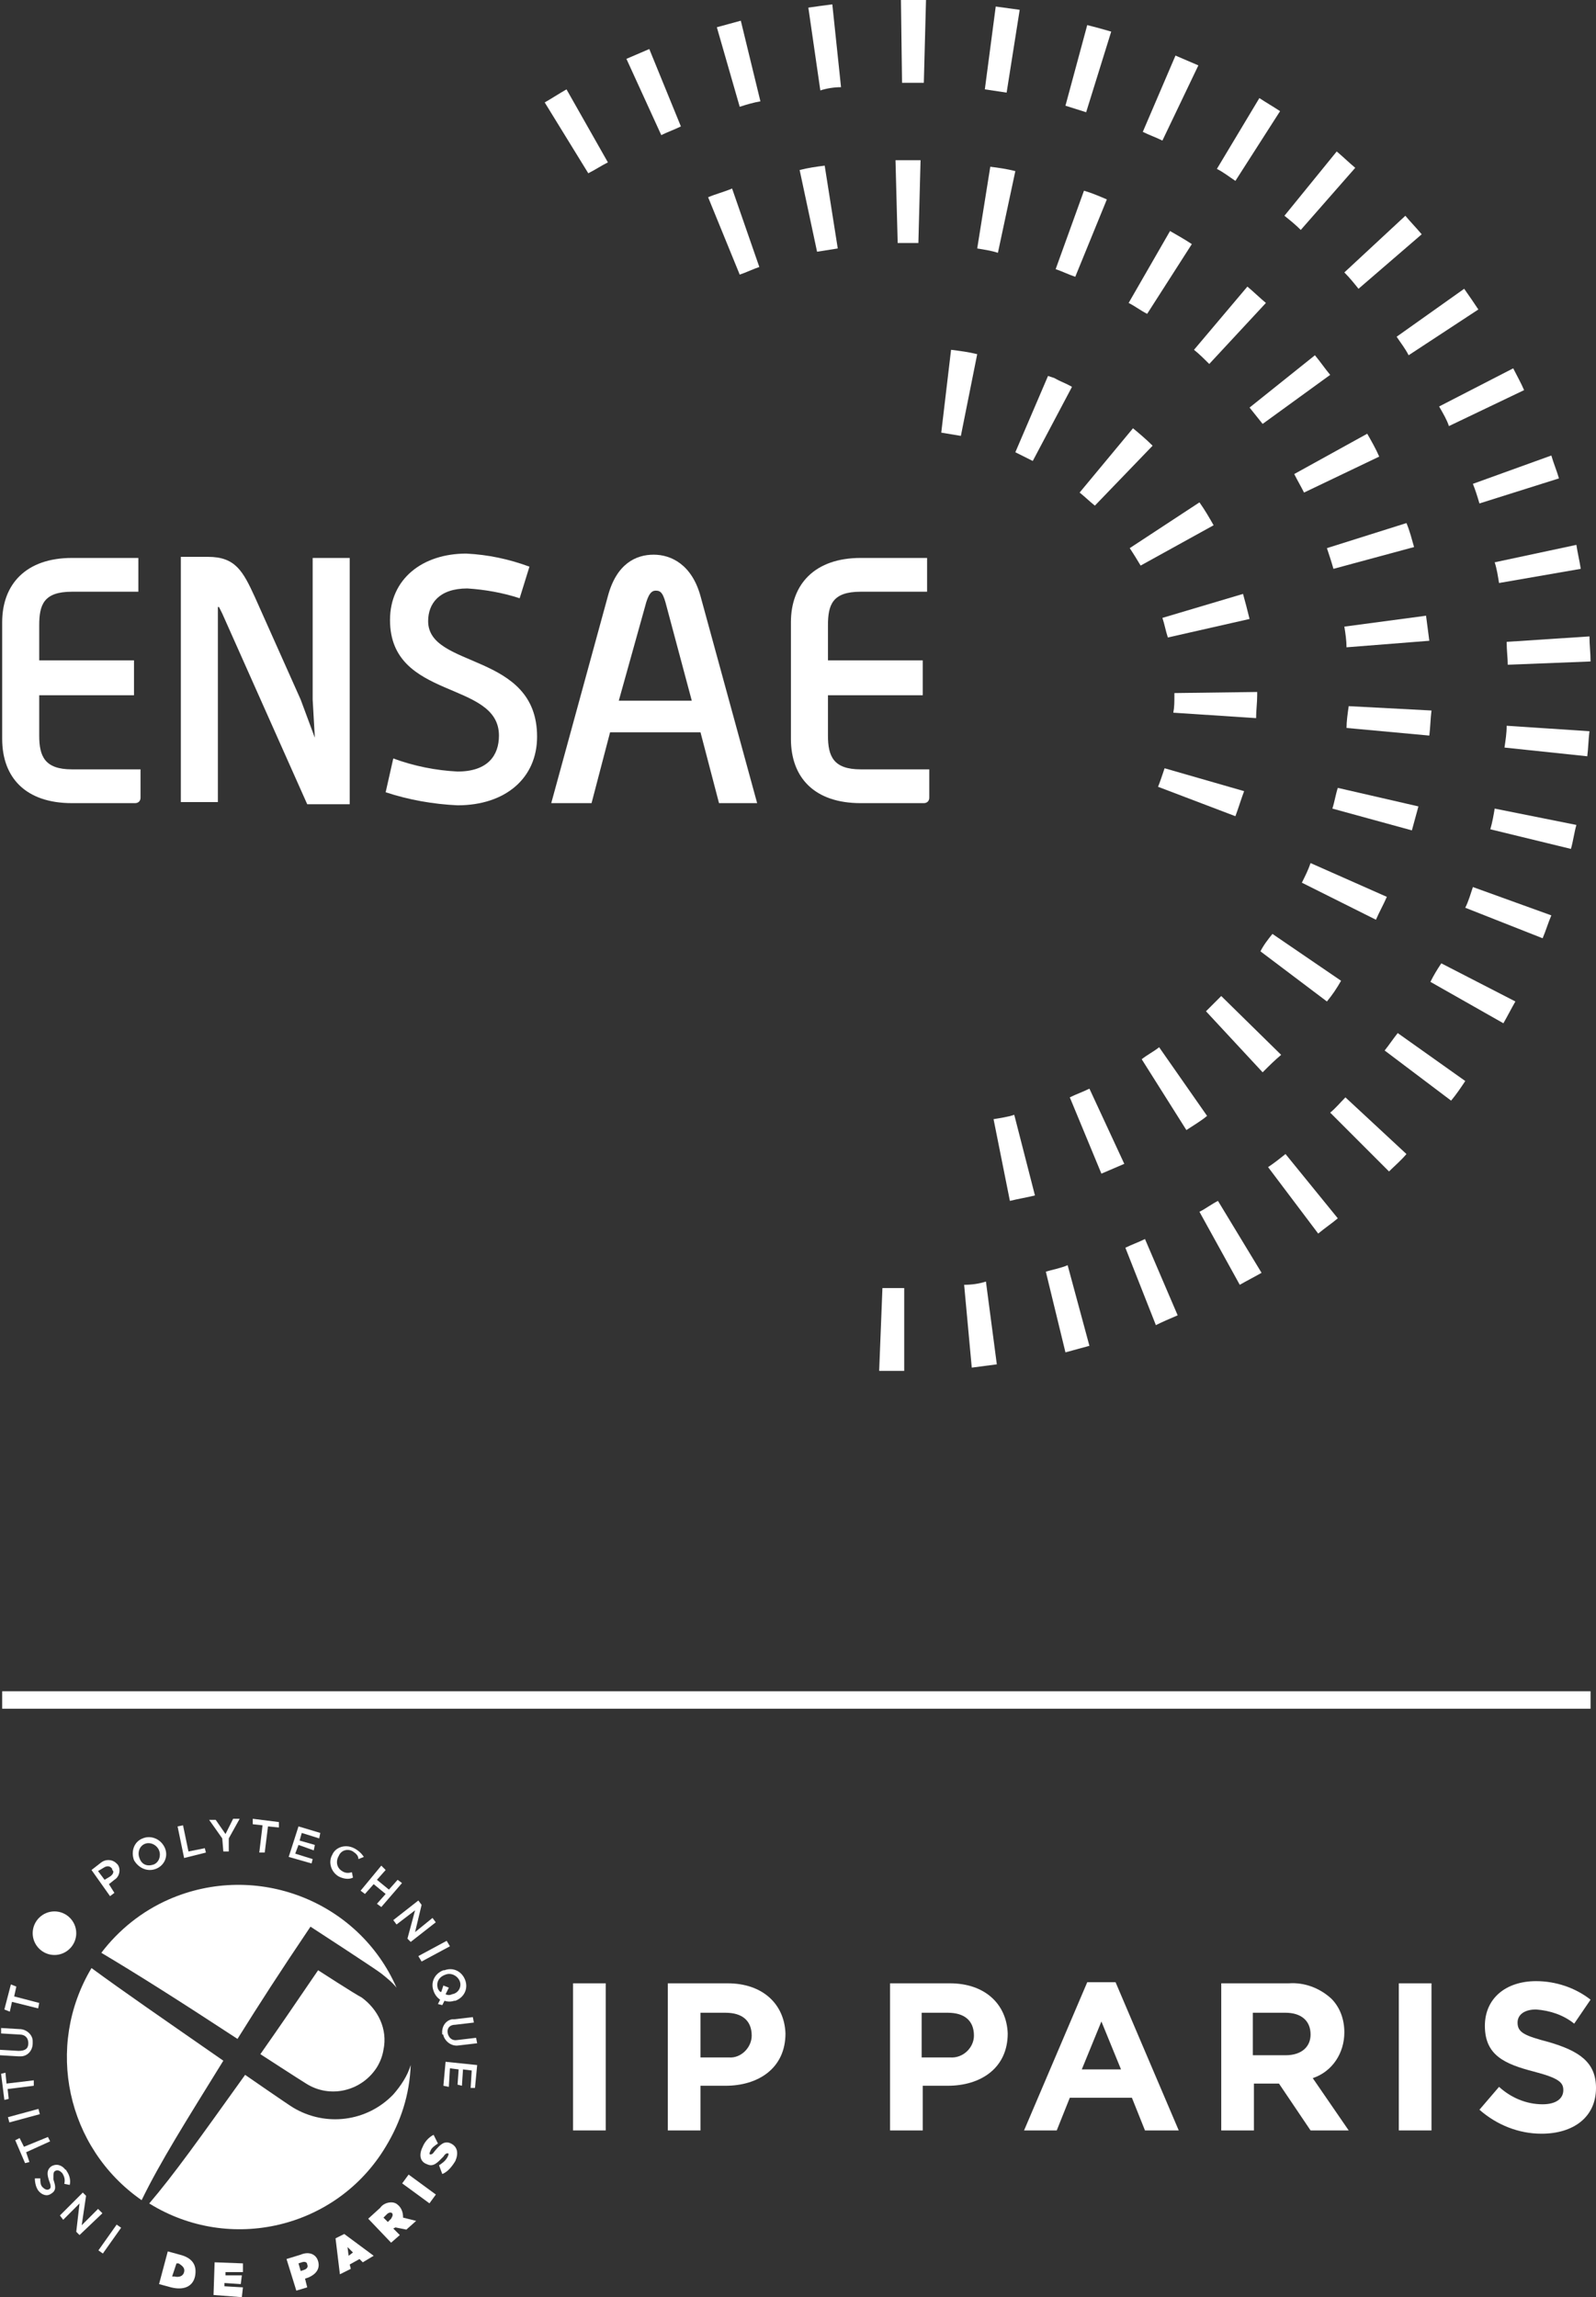 <?xml version="1.0" encoding="utf-8"?>
<!-- Generator: Adobe Illustrator 27.0.1, SVG Export Plug-In . SVG Version: 6.00 Build 0)  -->
<svg version="1.1" id="Calque_1" xmlns="http://www.w3.org/2000/svg" xmlns:xlink="http://www.w3.org/1999/xlink" x="0px" y="0px"
	 viewBox="0 0 146.5 210.8" style="enable-background:new 0 0 146.5 210.8;" xml:space="preserve">
<rect x="0" y="0" width="146.5" height="210.8" fill="#333333" stroke="none"/>
<style type="text/css">
	.st0{fill:#FFFFFF;}
	.st1{fill:#FFFFFF;stroke:#FFFFFF;stroke-width:0;stroke-linecap:round;stroke-linejoin:round;}
</style>
<g>
	<path class="st0" d="M20.5,189.1c-5.9-4.1-9.1-6.3-12.1-8.5c-4.3,7.2-2.3,16.5,4.6,21.3C14.7,198.4,17.1,194.6,20.5,189.1
		L20.5,189.1z"/>
	<path class="st0" d="M35.4,197c1.4-2.3,2.2-4.8,2.3-7.5c-0.3,1-0.9,1.9-1.6,2.7h0c-2.4,2.5-6.2,3-9.2,1.2c-0.5-0.3-4.4-3-4.4-3
		c-4.3,6-6.5,9.1-8.8,11.8C21.1,206.8,30.9,204.5,35.4,197z"/>
	<path class="st0" d="M29.2,180.8c-2.8,4.1-3.2,4.7-5.3,7.7c0,0,3.7,2.4,4.2,2.7c2.2,1.4,5.1,0.7,6.5-1.5c0.3-0.5,0.5-1,0.6-1.6
		c0.4-1.9-0.5-3.7-2-4.8v0C32.6,183,29.2,180.8,29.2,180.8z"/>
	<path class="st0" d="M36.4,182.4c-3.5-8-12.9-11.6-20.9-8.1c-2.5,1.1-4.6,2.8-6.2,4.9c3.2,1.9,7,4.3,12.5,7.9c2-3.2,3.8-6,6.7-10.3
		c0,0,6,3.9,6.5,4.3C35.5,181.5,36,181.9,36.4,182.4z"/>
	<path class="st0" d="M5,179.4c1.1,0,2-0.9,2-2v0c0-1.1-0.9-2-2-2s-2,0.9-2,2C3,178.5,3.9,179.4,5,179.4C5,179.4,5,179.4,5,179.4z"
		/>
	<path class="st0" d="M10.5,172.5c0.5-0.3,0.6-1,0.3-1.4l0,0c0,0-0.1-0.1-0.1-0.1c-0.4-0.4-1-0.4-1.4-0.1l-0.9,0.7l1.7,2.4l0.4-0.3
		l-0.5-0.8L10.5,172.5C10.4,172.5,10.5,172.5,10.5,172.5z M10.1,172.2l-0.5,0.3L9,171.7l0.5-0.3c0.3-0.2,0.6-0.2,0.8,0.1l0,0
		c0,0,0,0,0,0.1C10.5,171.7,10.4,172,10.1,172.2z"/>
	<path class="st0" d="M13.1,168.7c-0.8,0.3-1.1,1.2-0.8,2v0c0.4,0.7,1.2,1.1,2,0.8c0.8-0.3,1.2-1.2,0.8-2v0
		C14.7,168.7,13.8,168.4,13.1,168.7z M14.1,171.1C14.1,171.1,14.1,171.1,14.1,171.1c-0.6,0.2-1.1,0-1.3-0.6v0c0,0,0,0,0,0
		c-0.2-0.5,0-1.1,0.5-1.3c0,0,0,0,0,0c0.5-0.2,1.1,0.1,1.3,0.6v0c0,0,0,0,0,0C14.8,170.3,14.6,170.9,14.1,171.1z"/>
	<polygon class="st0" points="18.8,169.6 17.3,169.9 16.8,167.5 16.3,167.6 16.9,170.5 18.9,170 	"/>
	<polygon class="st0" points="21.4,166.9 20.7,168.3 19.8,167 19.2,167 20.4,168.7 20.5,169.9 21,169.9 21,168.7 22,166.9 	"/>
	<polygon class="st0" points="24.3,170 24.6,167.6 25.6,167.7 25.6,167.2 23.2,166.9 23.2,167.4 24.1,167.5 23.8,170 	"/>
	<polygon class="st0" points="29.3,168.7 29.4,168.2 27.4,167.6 26.5,170.4 28.6,171 28.7,170.6 27.1,170.1 27.4,169.3 28.8,169.8 
		28.9,169.3 27.5,168.9 27.7,168.2 	"/>
	<path class="st0" d="M32.5,169.6C32.5,169.6,32.5,169.6,32.5,169.6c-0.8-0.4-1.7-0.1-2,0.6v0l0,0c0,0,0,0,0,0
		c-0.4,0.7-0.1,1.6,0.6,2c0.4,0.2,0.9,0.3,1.3,0.1l-0.1-0.5c-0.3,0.1-0.6,0.1-0.9-0.1c0,0,0,0,0,0c-0.5-0.3-0.6-0.9-0.3-1.4v0
		c0,0,0,0,0,0c0.2-0.5,0.8-0.7,1.3-0.4c0.3,0.2,0.5,0.4,0.5,0.7l0.5-0.2C33.2,170.1,32.9,169.8,32.5,169.6z"/>
	<polygon class="st0" points="35,171.2 33.1,173.5 33.5,173.8 34.3,172.9 35.4,173.8 34.6,174.7 35,175 36.9,172.8 36.5,172.5 
		35.7,173.4 34.6,172.5 35.4,171.6 	"/>
	<polygon class="st0" points="37.7,178.2 40,176.4 39.7,176 38.1,177.3 38.7,174.8 38.4,174.4 36.1,176.2 36.4,176.6 38.1,175.3 
		37.4,177.9 	"/>
	<polygon class="st0" points="41.3,178.6 41,178.1 38.4,179.5 38.7,180 	"/>
	<path class="st0" d="M40.6,184l0.2-0.4c0.3,0.1,0.6,0.1,0.9,0h0c0,0,0,0,0.1,0c0.8-0.3,1.2-1.1,0.9-1.9c0,0,0,0,0,0
		c-0.3-0.8-1.1-1.2-1.9-0.9h0c0,0,0,0-0.1,0c-0.8,0.3-1.2,1.1-0.9,1.9c0.1,0.3,0.3,0.6,0.6,0.8l-0.2,0.4L40.6,184z M40.2,182.5
		C40.2,182.5,40.2,182.5,40.2,182.5c-0.2-0.6,0.1-1.1,0.7-1.3h0c0,0,0,0,0,0c0.5-0.2,1.1,0.1,1.3,0.6c0,0,0,0,0,0
		c0.2,0.5-0.1,1.1-0.7,1.2h0c-0.2,0.1-0.4,0.1-0.6,0l0.3-0.6l-0.5-0.2l-0.2,0.6C40.4,182.8,40.3,182.7,40.2,182.5z"/>
	<path class="st0" d="M40.7,186.8c0.2,0.6,0.8,1,1.4,0.9l1.7-0.2l-0.1-0.5l-1.7,0.2c-0.5,0.1-0.8-0.2-0.9-0.6
		c-0.1-0.5,0.2-0.8,0.7-0.8l1.7-0.2l-0.1-0.5l-1.7,0.2l0,0c-0.1,0-0.2,0-0.2,0c-0.6,0.1-1,0.7-0.9,1.4
		C40.7,186.7,40.7,186.7,40.7,186.8z"/>
	<polygon class="st0" points="40.7,191.4 41.2,191.5 41.3,189.8 42.1,189.9 42,191.3 42.4,191.4 42.5,189.9 43.3,190 43.2,191.6 
		43.6,191.6 43.8,189.5 40.9,189.2 	"/>
	<rect x="8.6" y="205.2" transform="matrix(0.578 -0.816 0.816 0.578 -163.381 94.918)" class="st0" width="2.9" height="0.5"/>
	<polygon class="st0" points="9,202.7 7.5,204.2 7.9,201.5 7.6,201.2 5.5,203.3 5.8,203.7 7.3,202.2 7,204.8 7.3,205.1 9.4,203.1 	
		"/>
	<polygon class="st0" points="6.4,200.4 6.4,200.4 6.4,200.4 	"/>
	<path class="st0" d="M5.1,199.2L5.1,199.2c0.2-0.1,0.4,0,0.6,0.2c0.2,0.3,0.3,0.6,0.2,1l0.5,0.1c0.1-0.4,0-0.9-0.3-1.3
		c0,0,0-0.1-0.1-0.1c-0.3-0.4-0.8-0.6-1.3-0.3l0,0c-0.4,0.3-0.4,0.7-0.2,1.3c0.2,0.5,0.2,0.7,0,0.8h0c-0.2,0.1-0.4,0-0.6-0.2
		c-0.2-0.2-0.2-0.5-0.2-0.8l-0.5,0c0,0.4,0.1,0.8,0.3,1.1c0,0,0,0,0,0c0.3,0.4,0.8,0.6,1.2,0.3l0,0c0.5-0.3,0.4-0.7,0.2-1.3
		C4.9,199.4,4.9,199.3,5.1,199.2z"/>
	<polygon class="st0" points="4.6,196.5 4.4,196.1 2.2,197 1.8,196.2 1.4,196.4 2.3,198.5 2.7,198.4 2.4,197.5 	"/>
	<rect x="0.8" y="193.9" transform="matrix(0.965 -0.262 0.262 0.965 -50.845 7.379)" class="st0" width="2.9" height="0.5"/>
	<polygon class="st0" points="0.7,191.7 3.1,191.4 3.1,190.9 0.6,191.2 0.5,190.2 0.1,190.3 0.4,192.7 0.8,192.6 	"/>
	<path class="st0" d="M1.7,188.7c0.1,0,0.2,0,0.2,0c0.6,0,1.1-0.5,1.1-1.2c0-0.1,0-0.2,0-0.2c0-0.6-0.6-1.1-1.2-1.1l-1.7-0.1l0,0.5
		l1.7,0.1c0.5,0,0.8,0.3,0.8,0.8c0,0.5-0.3,0.7-0.9,0.7L0,188.1l0,0.5L1.7,188.7L1.7,188.7z"/>
	<polygon class="st0" points="1,182.1 0.4,184.4 0.9,184.6 1.1,183.7 3.5,184.3 3.6,183.8 1.3,183.2 1.5,182.3 	"/>
	<path class="st0" d="M16.5,206.9l-1.1-0.3l-0.8,3l1.1,0.3c1.2,0.3,2-0.1,2.2-1v0C18.1,207.9,17.7,207.2,16.5,206.9z M16.9,208.5
		L16.9,208.5c-0.1,0.4-0.5,0.5-0.9,0.4l-0.2,0l0.4-1.2l0.2,0C16.7,207.9,17,208.1,16.9,208.5z"/>
	<polygon class="st0" points="19.6,210.6 22.2,210.8 22.3,209.9 20.6,209.8 20.6,209.5 22.1,209.6 22.2,208.8 20.7,208.8 
		20.7,208.5 22.3,208.5 22.3,207.7 19.7,207.6 	"/>
	<path class="st0" d="M29.2,207.5c-0.2-0.7-0.9-0.9-1.6-0.6l-1.3,0.4l0.9,2.9l1-0.3l-0.2-0.8l0.3-0.1
		C29,208.7,29.4,208.2,29.2,207.5L29.2,207.5z M27.9,208.3l-0.3,0.1l-0.2-0.7l0.3-0.1c0.3-0.1,0.5,0,0.5,0.2v0
		C28.3,208,28.2,208.2,27.9,208.3z"/>
	<path class="st0" d="M30.8,205.4l0.4,3.3l1-0.5l-0.1-0.4l0.9-0.5l0.3,0.3l1-0.6l-2.7-2L30.8,205.4z M32.4,206.7L32,207l-0.1-0.8
		L32.4,206.7z"/>
	<path class="st0" d="M36.6,202.4L36.6,202.4c-0.2-0.2-0.4-0.3-0.7-0.3c-0.4,0-0.8,0.2-1,0.5l-1.1,1l2.1,2.2l0.8-0.7l-0.6-0.6
		l0.2-0.1l0,0l1,0.2l0.9-0.8l-1.2-0.3C37,203.1,36.9,202.7,36.6,202.4z M35.9,203.6l-0.3,0.3l-0.4-0.4l0.3-0.3
		c0.2-0.2,0.4-0.2,0.5-0.1l0,0C36.1,203.3,36,203.4,35.9,203.6z"/>
	
		<rect x="37.9" y="199.3" transform="matrix(0.591 -0.807 0.807 0.591 -146.317 113.156)" class="st0" width="1" height="3.1"/>
	<path class="st0" d="M41.4,196.7L41.4,196.7c-0.6-0.3-1,0.1-1.5,0.7c-0.2,0.3-0.3,0.3-0.4,0.3h0c-0.1,0-0.1-0.1,0-0.3
		c0.1-0.3,0.4-0.5,0.7-0.7l-0.4-0.8c-0.4,0.2-0.8,0.6-1,1.1c-0.4,0.8-0.2,1.4,0.4,1.6h0c0.6,0.3,1-0.2,1.5-0.7
		c0.2-0.3,0.3-0.3,0.4-0.3h0c0.1,0,0.1,0.1,0,0.3c-0.2,0.4-0.5,0.6-0.8,0.8l0.3,0.8l0,0c0.5-0.2,0.9-0.7,1.2-1.2
		C42.1,197.6,42,197,41.4,196.7z"/>
	<rect x="52.6" y="182" class="st0" width="3" height="13.5"/>
	<path class="st0" d="M66.8,182L66.8,182h-5.5v13.5h3v-4.1h2.3c3,0,5.5-1.6,5.5-4.8C72,183.9,70,182,66.8,182z M66.9,188.8
		c-0.1,0-0.2,0-0.2,0h0h-2.4v-4.1h2.3c1.5,0,2.4,0.7,2.4,2.1C69,187.9,68,188.9,66.9,188.8z"/>
	<path class="st0" d="M87.2,182L87.2,182h-5.5v13.5h3v-4.1h2.3c3,0,5.5-1.6,5.5-4.8C92.4,183.9,90.4,182,87.2,182z M87.2,188.8
		c-0.1,0-0.1,0-0.2,0h0h-2.4v-4.1H87c1.5,0,2.4,0.7,2.4,2.1C89.4,187.9,88.4,188.9,87.2,188.8z"/>
	<path class="st0" d="M99.8,181.9L94,195.5h3l1.2-3h5.7l1.2,3h3.1l-5.8-13.6H99.8z M99.3,189.9l1.8-4.4l1.8,4.4H99.3z"/>
	<path class="st0" d="M123.4,186.5L123.4,186.5c0-1.2-0.4-2.3-1.2-3.1c-1.1-1-2.5-1.5-3.9-1.4h-6.2l0,13.5h3v-4.3h2.3l2.9,4.3h3.5
		l-3.3-4.8C122.3,190.1,123.4,188.4,123.4,186.5z M120.3,186.7c0,1.1-0.8,1.9-2.3,1.9h-3v-3.9h3
		C119.4,184.7,120.3,185.4,120.3,186.7L120.3,186.7z"/>
	<rect x="128.4" y="182" class="st0" width="3" height="13.5"/>
	<path class="st0" d="M142.2,187.4L142.2,187.4c-2.3-0.6-2.9-0.9-2.9-1.8c0-0.7,0.6-1.2,1.7-1.2c1.3,0.1,2.5,0.5,3.5,1.3l1.5-2.2
		c-1.4-1.1-3.2-1.7-5-1.7c-2.8,0-4.7,1.6-4.7,4.1c0,2.7,1.8,3.5,4.5,4.2c2.3,0.6,2.7,1,2.7,1.7c0,0.8-0.7,1.3-1.9,1.3
		c-1.5,0-2.9-0.6-4-1.6l-1.8,2.1c1.6,1.4,3.6,2.2,5.7,2.2c2.9,0,5-1.5,5-4.2C146.5,189.2,144.9,188.2,142.2,187.4z"/>
	<rect x="0.2" y="155.2" class="st0" width="145.8" height="1.6"/>
	<path class="st0" d="M83.1,7.6c0.6,0,1.1,0,1.7,0L85,0c-0.7,0-1.3,0-2,0h-0.3l0.1,7.6H83.1z"/>
	<path class="st0" d="M133,39.1l6.9-3.3c-0.3-0.7-0.7-1.4-1-2l-6.8,3.5C132.5,38,132.8,38.5,133,39.1z"/>
	<path class="st0" d="M135.8,46.2l7.3-2.3c-0.2-0.7-0.5-1.4-0.7-2.1l-7.2,2.6C135.4,44.9,135.6,45.5,135.8,46.2z"/>
	<path class="st0" d="M129.1,105.9l-5.6-5.2c-0.5,0.5-0.9,1-1.4,1.4l5.4,5.4C128,107,128.6,106.5,129.1,105.9z"/>
	<path class="st0" d="M93.6,0.9c-0.7-0.1-1.5-0.2-2.2-0.3l-1,7.6c0.7,0.1,1.3,0.2,2,0.3L93.6,0.9z"/>
	<path class="st0" d="M117.5,10.2c-0.6-0.4-1.3-0.8-1.9-1.2l-3.9,6.5c0.6,0.3,1.1,0.7,1.7,1.1L117.5,10.2z"/>
	<polygon class="st0" points="75.3,8.2 75.3,8.2 75.3,8.2 	"/>
	<path class="st0" d="M77.2,8l-0.8-7.6c-0.8,0.1-1.5,0.2-2.2,0.3l1.1,7.6C75.9,8.1,76.6,8,77.2,8z"/>
	<path class="st0" d="M124.7,26.5l5.8-5c-0.5-0.6-1-1.1-1.5-1.7l-5.6,5.2C123.9,25.5,124.3,26,124.7,26.5z"/>
	<path class="st0" d="M67.9,9.8c0.6-0.2,1.3-0.4,1.9-0.5l-1.8-7.4c-0.7,0.2-1.5,0.4-2.2,0.6L67.9,9.8L67.9,9.8z"/>
	<path class="st0" d="M110,6c-0.7-0.3-1.4-0.6-2.1-0.9l-3,7c0.6,0.3,1.2,0.5,1.8,0.8L110,6z"/>
	<path class="st0" d="M81,118.2l-0.3,7.6c0.8,0,1.5,0,2.3,0l0-7.6C82.3,118.2,81.6,118.2,81,118.2z"/>
	<path class="st0" d="M124.4,15.4c-0.6-0.5-1.1-1-1.7-1.5l-4.8,5.9c0.5,0.4,1,0.8,1.5,1.3L124.4,15.4z"/>
	<path class="st0" d="M96,116.7l1.8,7.4c0.7-0.2,1.5-0.4,2.2-0.6l-2-7.4C97.3,116.4,96.6,116.5,96,116.7z"/>
	<path class="st0" d="M102,2.9c-0.7-0.2-1.4-0.4-2.2-0.6l-2,7.4c0.6,0.2,1.3,0.4,1.9,0.6L102,2.9z"/>
	<path class="st0" d="M138.4,61l7.6-0.3c0-0.8-0.1-1.5-0.1-2.3l-7.6,0.5C138.3,59.7,138.4,60.4,138.4,61z"/>
	<path class="st0" d="M137.6,53.5l7.5-1.3c-0.1-0.7-0.3-1.5-0.4-2.2l-7.5,1.6C137.4,52.2,137.5,52.9,137.6,53.5z"/>
	<path class="st0" d="M129.3,32.6l6.4-4.2c-0.4-0.6-0.8-1.2-1.3-1.9l-6.2,4.4C128.6,31.5,129,32,129.3,32.6z"/>
	<path class="st0" d="M134.5,83.3l7.1,2.8c0.3-0.7,0.5-1.4,0.8-2.1l-7.2-2.6C135,82,134.8,82.7,134.5,83.3z"/>
	<path class="st0" d="M122.8,111.8l-4.8-5.9c-0.5,0.4-1,0.8-1.6,1.2l4.6,6.1l0,0C121.6,112.7,122.2,112.3,122.8,111.8z"/>
	<path class="st0" d="M136.8,76.1l7.4,1.8c0.2-0.7,0.3-1.5,0.5-2.2l-7.5-1.5C137.1,74.8,137,75.4,136.8,76.1z"/>
	<path class="st0" d="M128.3,94.8c-0.4,0.5-0.8,1.1-1.2,1.6l6.1,4.6l0,0c0.5-0.6,0.9-1.2,1.3-1.8L128.3,94.8z"/>
	<path class="st0" d="M131.3,90.1l6.7,3.8l0,0c0.4-0.7,0.7-1.3,1.1-2l-6.8-3.5C131.9,89,131.6,89.5,131.3,90.1z"/>
	<polygon class="st0" points="141.6,86.1 141.6,86.1 141.6,86.1 	"/>
	<path class="st0" d="M88.5,117.9l0.7,7.6c0.8-0.1,1.5-0.2,2.3-0.3l-1-7.6C89.9,117.8,89.2,117.9,88.5,117.9z"/>
	<polygon class="st0" points="89.3,125.5 89.3,125.5 89.3,125.5 	"/>
	<polygon class="st0" points="54.1,15.9 54.1,15.9 54.1,15.9 	"/>
	<polygon class="st0" points="144.3,77.9 144.3,77.9 144.3,77.9 	"/>
	<path class="st0" d="M145.7,69.4c0.1-0.8,0.1-1.5,0.2-2.3l-7.6-0.5c0,0.7-0.1,1.3-0.2,2L145.7,69.4L145.7,69.4z"/>
	<path class="st0" d="M60.7,12.4c0.6-0.3,1.2-0.5,1.8-0.8l-2.9-7.1c-0.7,0.3-1.4,0.6-2.1,0.9L60.7,12.4L60.7,12.4z"/>
	<path class="st0" d="M111.8,110.2c-0.6,0.3-1.1,0.7-1.7,1l3.7,6.7c0.7-0.4,1.3-0.7,2-1.1L111.8,110.2z"/>
	<path class="st0" d="M108.1,120.7l-3-7c-0.6,0.3-1.2,0.5-1.8,0.8l2.8,7.1l0,0C106.7,121.3,107.4,121,108.1,120.7z"/>
	<path class="st0" d="M55.8,14.9L52,8.2C51.3,8.6,50.7,9,50,9.4l4,6.5C54.6,15.6,55.2,15.2,55.8,14.9z"/>
	<polygon class="st0" points="113.8,117.9 113.8,117.9 113.8,117.9 	"/>
	<path class="st0" d="M75,23.1c0.6-0.1,1.3-0.2,1.9-0.3l-1.2-7.6c-0.8,0.1-1.5,0.2-2.3,0.4L75,23.1L75,23.1z"/>
	<path class="st0" d="M67.9,25.2c0.6-0.2,1.2-0.5,1.8-0.7l-2.5-7.2c-0.7,0.3-1.5,0.5-2.2,0.8L67.9,25.2L67.9,25.2z"/>
	<path class="st0" d="M101.6,18.3c-0.7-0.3-1.4-0.6-2.1-0.8l-2.6,7.2c0.6,0.2,1.2,0.5,1.8,0.7L101.6,18.3z"/>
	<path class="st0" d="M109.4,22.4c-0.6-0.4-1.3-0.8-2-1.2l-3.8,6.6c0.6,0.3,1.1,0.7,1.7,1L109.4,22.4z"/>
	<path class="st0" d="M93.2,15.7c-0.8-0.2-1.5-0.3-2.3-0.4l-1.2,7.5c0.6,0.1,1.3,0.2,1.9,0.4L93.2,15.7z"/>
	<path class="st0" d="M84.3,22.3l0.2-7.6c-0.8,0-1.5,0-2.3,0l0.2,7.6C83,22.3,83.6,22.3,84.3,22.3z"/>
	<path class="st0" d="M101.1,107.7c0.7-0.3,1.4-0.6,2.1-0.9l-3.2-6.9c-0.6,0.3-1.2,0.5-1.8,0.8L101.1,107.7z"/>
	<path class="st0" d="M114.7,37.4c0.4,0.5,0.8,1,1.2,1.5l6.2-4.5c-0.5-0.6-0.9-1.2-1.4-1.8L114.7,37.4z"/>
	<path class="st0" d="M115.7,87.3l6.1,4.6h0c0.5-0.6,0.9-1.2,1.3-1.9l-6.3-4.3C116.4,86.2,116,86.7,115.7,87.3z"/>
	<path class="st0" d="M123.6,66.8l7.6,0.7v0c0.1-0.8,0.1-1.5,0.2-2.3l-7.6-0.4C123.7,65.5,123.6,66.2,123.6,66.8z"/>
	<path class="st0" d="M118.8,43.5c0.3,0.6,0.6,1.1,0.9,1.7l6.9-3.3c-0.3-0.7-0.7-1.4-1.1-2.1L118.8,43.5z"/>
	<path class="st0" d="M123.4,57.5c0.1,0.6,0.2,1.3,0.2,1.9l7.6-0.6c-0.1-0.8-0.2-1.5-0.3-2.3L123.4,57.5z"/>
	<path class="st0" d="M121.8,50.3c0.2,0.6,0.4,1.2,0.6,1.9l7.4-2c-0.2-0.7-0.4-1.5-0.7-2.2L121.8,50.3z"/>
	<path class="st0" d="M129.6,76.2c0.2-0.7,0.4-1.5,0.6-2.2l-7.4-1.7c-0.2,0.6-0.3,1.3-0.5,1.9L129.6,76.2L129.6,76.2z"/>
	<path class="st0" d="M109.6,32.1c0.5,0.4,1,0.9,1.4,1.3l5.2-5.6c-0.6-0.5-1.1-1-1.7-1.5L109.6,32.1z"/>
	<path class="st0" d="M92.7,110.2c0.8-0.2,1.5-0.3,2.3-0.5l-1.9-7.4c-0.6,0.2-1.3,0.3-1.9,0.4L92.7,110.2L92.7,110.2z"/>
	<path class="st0" d="M119.5,81l6.8,3.4l0,0c0.3-0.7,0.7-1.4,1-2.1l-7-3.1C120.1,79.8,119.8,80.4,119.5,81z"/>
	<path class="st0" d="M117.6,96.8l-5.5-5.4c-0.5,0.5-0.9,0.9-1.4,1.4l5.2,5.6v0C116.5,97.8,117,97.3,117.6,96.8z"/>
	<path class="st0" d="M108.9,103.7c0.6-0.4,1.3-0.8,1.9-1.3l-4.4-6.3c-0.5,0.4-1.1,0.7-1.6,1.1L108.9,103.7L108.9,103.7z"/>
	<polygon class="st0" points="101.1,107.7 101.1,107.7 101.1,107.7 	"/>
	<path class="st0" d="M99.1,45.2c0.5,0.4,0.9,0.8,1.4,1.2l5.3-5.5c-0.6-0.6-1.2-1.1-1.8-1.6L99.1,45.2z"/>
	<path class="st0" d="M106.7,56.7c0.2,0.6,0.3,1.2,0.5,1.8l7.5-1.7c-0.2-0.8-0.4-1.6-0.6-2.3L106.7,56.7z"/>
	<path class="st0" d="M104.7,51.9l6.7-3.7c-0.4-0.7-0.8-1.4-1.3-2.1l-6.4,4.2C104.1,50.9,104.4,51.4,104.7,51.9z"/>
	<path class="st0" d="M107.7,65.4l7.6,0.5l0,0c0-0.7,0.1-1.4,0.1-2.1v-0.3l-7.6,0.1v0.2C107.8,64.4,107.8,64.9,107.7,65.4z"/>
	<path class="st0" d="M113.4,74.9L113.4,74.9c0.3-0.8,0.5-1.5,0.8-2.3l-7.3-2.1c-0.2,0.6-0.4,1.2-0.6,1.7L113.4,74.9z"/>
	<path class="st0" d="M89.7,32.5c-0.8-0.2-1.6-0.3-2.4-0.4l-0.9,7.6c0.6,0.1,1.2,0.2,1.8,0.3L89.7,32.5z"/>
	<path class="st0" d="M93.6,41.7c0.4,0.2,0.8,0.4,1.2,0.6l3.6-6.8c-0.5-0.3-1.1-0.5-1.6-0.8l-0.6-0.2l-3,7L93.6,41.7z"/>
	<line class="st1" x1="12.3" y1="73.7" x2="12.3" y2="73.7"/>
	<path class="st0" d="M6.6,73.7h5.8c0.3,0,0.5-0.2,0.5-0.5v-2.6H6.6c-2.5,0-3-1.2-3-3.1v-3.7h8.7v-3.2H3.6v-3.2c0-1.9,0.4-3.1,3-3.1
		h6.1v-3.1H6.6c-4.2,0-6.4,2.4-6.4,5.9v10.7C0.2,71.4,2.4,73.7,6.6,73.7z"/>
	<path class="st0" d="M20.1,55.7c0.1,0.2,0.2,0.4,0.3,0.6l7.8,17.5h3.9V51.2h-3.4v13l0.2,3.5l-1.3-3.5l-4.2-9.4
		c-1.1-2.4-1.8-3.7-4.3-3.7h-2.5v22.5h3.4V55.7z"/>
	<path class="st0" d="M42,70.8c-2-0.1-4-0.5-5.9-1.2l-0.7,3.1c2.1,0.7,4.4,1.1,6.6,1.2l0,0c4.4,0,7.3-2.5,7.3-6.3
		c0-7.8-10-6.2-10-10.6c0-1.6,1-3,3.6-3c1.6,0.1,3.3,0.4,4.8,0.9l0.9-2.9c-1.9-0.7-3.8-1.1-5.8-1.2c-4,0-7,2.3-7,6.1
		c0,7.4,10,5.5,10,10.6C45.8,69.3,44.8,70.8,42,70.8z"/>
	<path class="st0" d="M54.3,73.7l1.7-6.5h8.3l1.7,6.5h3.5l-5.2-19c-0.8-2.9-2.7-3.8-4.3-3.8c-1.6,0-3.4,0.8-4.2,3.8l-5.2,19H54.3z
		 M59.2,55.7c0.3-1.2,0.6-1.5,1-1.5c0.5,0,0.7,0.3,1,1.5l2.3,8.6h-6.7L59.2,55.7z"/>
	<path class="st0" d="M79,73.7h5.8h0c0.3,0,0.5-0.2,0.5-0.5v-2.6H79c-2.5,0-3-1.2-3-3.1v-3.7h8.7v-3.2H76v-3.2c0-1.9,0.4-3.1,3-3.1
		h6.1v-3.1H79c-4.2,0-6.4,2.4-6.4,5.9v10.7C72.6,71.4,74.8,73.7,79,73.7z"/>
</g>
</svg>
